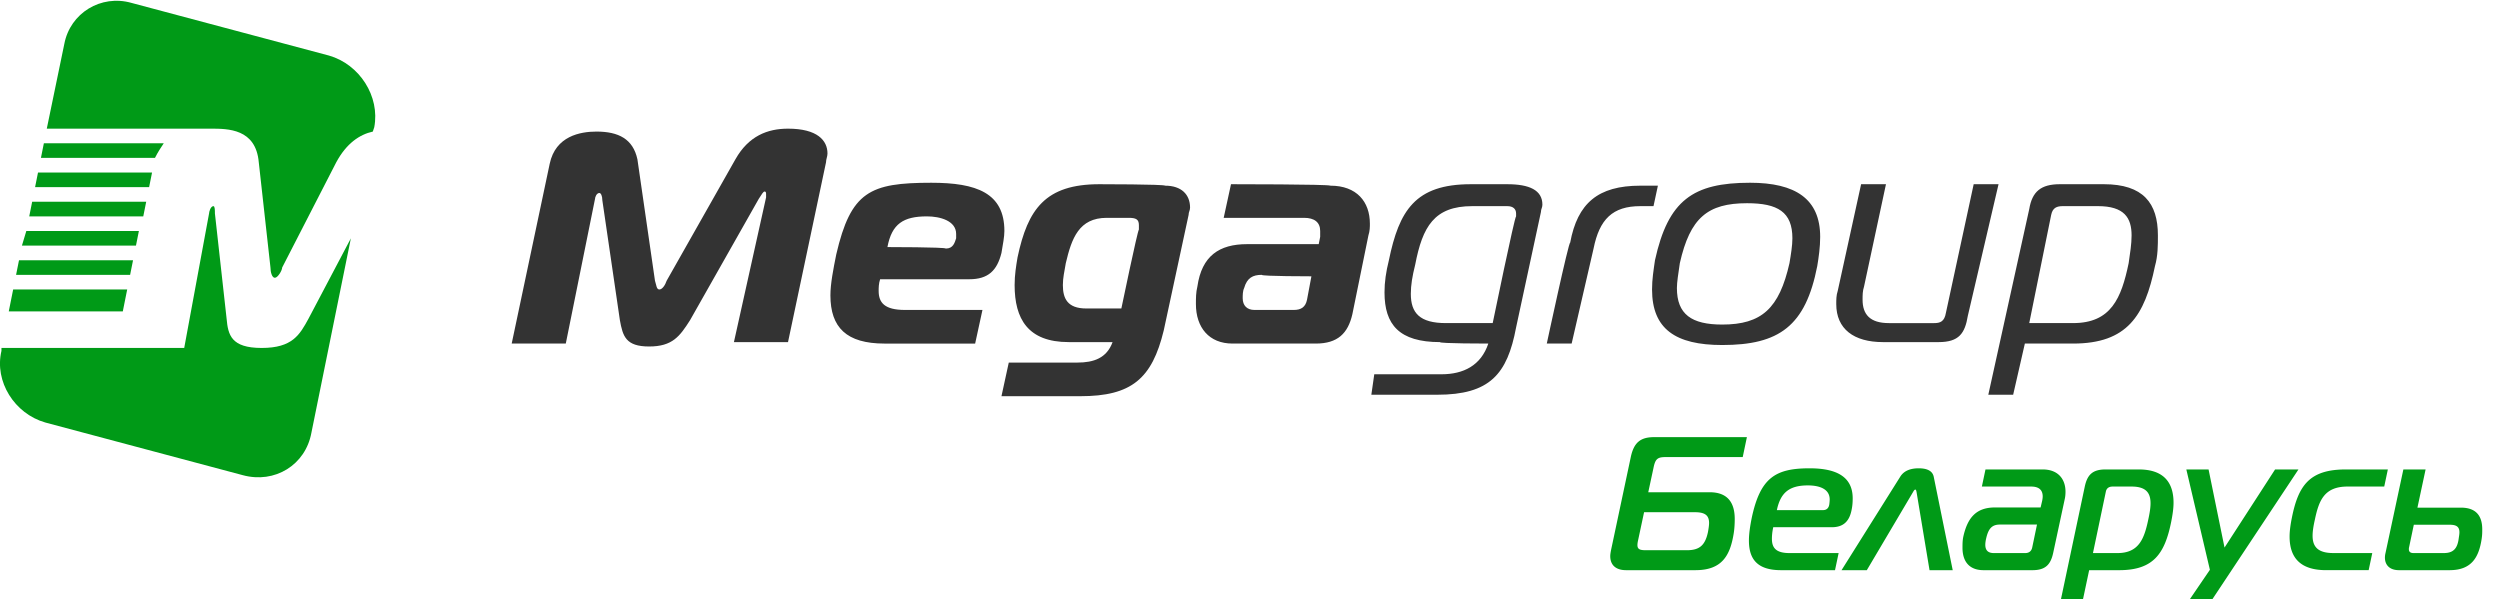 <svg width="171" height="41" fill="none" xmlns="http://www.w3.org/2000/svg"><g clip-path="url(#clip0)"><path fill-rule="evenodd" clip-rule="evenodd" d="M51.9 13.6c.2-.3.3-.5.4-.5.1 0 .1.1.1.2v.2l-2.2 9.9h3.7l2.6-12.3c0-.2.1-.4.1-.6 0-.9-.7-1.7-2.7-1.7-1.4 0-2.7.5-3.6 2.1l-4.7 8.3c-.1.3-.3.6-.5.6s-.2-.3-.3-.6l-1.2-8.3C43.3 9.5 42.3 9 40.8 9c-1.1 0-2.8.3-3.2 2.2L35 23.5h3.7l2-9.9c0-.1.1-.4.3-.4.1 0 .2.2.2.5l1.2 8.2c.2 1.1.4 1.8 2 1.8s2.1-.7 2.8-1.8l4.7-8.3zm14.8 9.9l.5-2.3h-5.3c-1.4 0-1.8-.5-1.8-1.3 0-.2 0-.5.1-.8h6.1c1.3 0 1.9-.6 2.2-1.8.1-.6.2-1.1.2-1.5 0-2.6-1.9-3.3-5-3.3-4.2 0-5.5.6-6.5 4.9-.2 1-.4 2-.4 2.8 0 2.2 1.1 3.3 3.7 3.3h6.2zm-6-6.6c.3-1.6 1.1-2.1 2.7-2.1.9 0 2 .3 2 1.2v.3c-.1.3-.2.7-.7.7-.1-.1-4-.1-4-.1zm14.5-4.3c-3.7 0-4.9 1.7-5.6 5-.1.6-.2 1.2-.2 1.9 0 2.3.9 3.9 3.7 3.9h3c-.4 1.1-1.3 1.4-2.4 1.4H69l-.5 2.3h5.4c3.5 0 4.9-1.2 5.7-4.5l1.7-7.9c0-.2.1-.3.1-.5 0-.9-.6-1.5-1.7-1.5-.1-.1-4.5-.1-4.5-.1zm1.5 8.5h-2.4c-1.3 0-1.6-.7-1.6-1.6 0-.5.1-.9.2-1.5.4-1.7.9-3.1 2.8-3.1h1.5c.5 0 .7.1.7.5v.3c-.1.1-1.2 5.4-1.2 5.4zm7.5-8.5l-.5 2.3h5.5c.7 0 1.1.3 1.1.9v.4l-.1.5h-4.9c-1.9 0-3.1.8-3.4 2.9-.1.4-.1.8-.1 1.2 0 1.6.9 2.7 2.5 2.7H90c1.5 0 2.2-.7 2.5-2l1.1-5.4c.1-.3.1-.6.1-.8 0-1.5-.9-2.6-2.7-2.6-.1-.1-6.8-.1-6.8-.1zm5.5 6.3l-.3 1.6c-.1.5-.4.7-.9.7h-2.7c-.5 0-.8-.3-.8-.8 0-.2 0-.5.1-.7.2-.7.6-.9 1.2-.9 0 .1 3.4.1 3.4.1zm12.1 4.6c-.5 1.5-1.7 2.1-3.2 2.1H94l-.2 1.4h4.5c3.6 0 4.8-1.4 5.4-4.6l1.7-7.9c0-.2.1-.3.1-.5 0-1-.9-1.4-2.4-1.4h-2.5c-3.8 0-4.9 1.8-5.6 5.2-.2.8-.3 1.5-.3 2.2 0 2.2 1 3.4 3.8 3.4-.1.1 3.3.1 3.3.1zm.3-1.4h-3.2c-1.8 0-2.4-.7-2.4-2 0-.6.1-1.2.3-2 .5-2.6 1.3-4 3.9-4h2.4c.4 0 .6.2.6.5v.2c-.1 0-1.6 7.3-1.6 7.3zm3.7 1.4h1.7L109 17c.4-2 1.3-2.9 3.2-2.9h.9l.3-1.4h-1.2c-2.9 0-4.3 1.2-4.8 3.9-.1-.1-1.6 6.9-1.6 6.9zm13.9-11c-3.9 0-5.6 1.2-6.5 5.3-.1.7-.2 1.3-.2 2 0 2.7 1.6 3.8 4.8 3.8 3.9 0 5.7-1.3 6.5-5.4.1-.6.2-1.3.2-2 0-2.6-1.7-3.7-4.8-3.7zm-4.8 5.5c.7-3.1 1.9-4.1 4.6-4.1 2.1 0 3.1.6 3.1 2.4 0 .5-.1 1.1-.2 1.7-.7 3.1-1.9 4.2-4.6 4.2-2.1 0-3.1-.7-3.1-2.5 0-.4.1-1 .2-1.7zm21.8-5.4H135l-1.9 8.8c-.1.6-.4.7-.8.7h-3.1c-1.3 0-1.8-.6-1.8-1.6 0-.3 0-.6.1-.9l1.5-7h-1.7l-1.6 7.3c-.1.3-.1.6-.1.9 0 1.7 1.2 2.6 3.2 2.6h3.8c1.4 0 1.8-.6 2-1.8l2.1-9zm1.8 10.9h3.3c3.7 0 4.9-1.9 5.6-5.3.2-.7.2-1.4.2-2.1 0-2.2-1-3.5-3.7-3.5h-3c-1.3 0-1.9.5-2.1 1.7L136 27h1.7l.8-3.5zm1.8-8.8c.1-.5.4-.6.8-.6h2.4c1.8 0 2.3.8 2.3 2 0 .6-.1 1.2-.2 1.9-.5 2.4-1.2 4.1-3.8 4.1h-3l1.5-7.4z" fill="#333"/><path d="M4.4 3L3.2 8.8h11.2c1.2 0 3.1 0 3.3 2.3l.8 7.2c0 .3.1.7.3.7.2 0 .5-.5.5-.7l3.7-7.2c.7-1.3 1.6-1.9 2.5-2.1l.1-.3c.4-2.1-1-4.3-3.1-4.9L9 .2C6.9-.4 4.8.9 4.4 3z" fill="#009A17"/><path d="M2.8 10.8l.2-1h8.2c-.2.3-.4.6-.6 1H2.8zM2.6 11.8l-.2 1h7.8l.2-1H2.6zM2 14.8l.2-1H10l-.2 1H2zM.1 23.8v.2c-.5 2.1.9 4.3 3 4.9l13.5 3.6c2.2.6 4.3-.7 4.7-2.9L24 16.3l-2.9 5.5c-.6 1.1-1.1 2-3.2 2s-2.3-.9-2.4-2l-.8-7.2c0-.2 0-.5-.1-.5-.2 0-.3.4-.3.5l-1.7 9.2H.1z" fill="#009A17"/><path d="M.9 19.8l-.3 1.5h7.8l.3-1.5H.9zM1.1 18.8l.2-1h7.8l-.2 1H1.1zM1.8 15.8l-.3 1h7.8l.2-1H1.8zM119.488 29.9h-6.331c-.91 0-1.391.325-1.612 1.365l-1.352 6.37c-.026.143-.052.286-.052.403 0 .65.429.962 1.079.962h4.745c1.794 0 2.379-.962 2.626-2.548.052-.338.065-.69.065-.95 0-1.04-.416-1.832-1.716-1.832h-4.199l.377-1.755c.117-.52.273-.65.793-.65h5.291l.286-1.365zm-3.562 5.135c.702 0 .975.22.975.74 0 .157-.039.417-.078.625-.195.91-.585 1.235-1.443 1.235h-2.821c-.403 0-.559-.078-.559-.351 0-.078.013-.182.039-.3l.416-1.95h3.471zM125.515 39l.247-1.17h-3.367c-.936 0-1.196-.377-1.196-.975 0-.234.026-.494.091-.793h4.004c.78 0 1.196-.39 1.352-1.17.065-.3.078-.56.078-.806 0-1.573-1.261-2.054-2.951-2.054-2.34 0-3.367.65-3.952 3.38-.117.585-.195 1.105-.195 1.56 0 1.274.572 2.028 2.197 2.028h3.692zm-3.978-4.108c.247-1.17.819-1.69 2.119-1.69.806 0 1.495.247 1.495.962 0 .09-.013.22-.026.325-.026.195-.13.403-.429.403h-3.159zM125.961 39h1.729l3.146-5.317c.039-.065.104-.195.169-.195.065 0 .078.13.091.195L131.98 39h1.586l-1.3-6.396c-.104-.481-.611-.572-1.027-.572-.416 0-.962.09-1.261.572L125.961 39zM135.807 32.11l-.247 1.17h3.367c.533 0 .793.234.793.676 0 .09-.013.195-.039.312l-.104.442h-3.12c-1.3 0-1.885.715-2.171 2.015-.052.26-.052.52-.052.74 0 .976.494 1.535 1.443 1.535h3.341c.91 0 1.248-.403 1.417-1.17l.793-3.692c.039-.17.052-.338.052-.507 0-.832-.481-1.521-1.56-1.521h-3.913zm3.523 3.77l-.325 1.56c-.052.26-.221.39-.481.39h-2.145c-.403 0-.585-.195-.585-.572 0-.117.026-.3.065-.455.156-.676.416-.923.936-.923h2.535zM144.016 32.11c-.91 0-1.248.39-1.417 1.17l-1.677 7.93h1.508l.468-2.21h2.054c2.34 0 3.12-1.118 3.562-3.328.091-.468.156-.897.156-1.287 0-1.378-.663-2.275-2.379-2.275h-2.275zm.026 1.508c.052-.234.221-.338.468-.338h1.287c1.001 0 1.3.442 1.3 1.144 0 .325-.065.702-.156 1.118-.273 1.3-.637 2.288-2.106 2.288h-1.677l.884-4.212zM157.215 32.11h-1.599l-3.458 5.343-1.092-5.343h-1.521l1.612 6.864-1.534 2.249h1.547l6.045-9.113zM163.082 33.28l.247-1.17h-2.886c-2.47 0-3.237 1.092-3.679 3.302-.091.455-.156.897-.156 1.287 0 1.39.676 2.3 2.496 2.3h2.912l.247-1.17h-2.665c-1.092 0-1.417-.467-1.417-1.182 0-.325.065-.702.156-1.105.273-1.3.637-2.262 2.236-2.262h2.509zM167.549 39c1.482 0 2.002-.845 2.197-2.145.039-.273.039-.416.039-.65 0-.884-.39-1.482-1.456-1.482h-2.977l.559-2.613h-1.521l-1.222 5.72a1.282 1.282 0 00-.039.312c0 .494.312.858.962.858h3.458zm-2.444-3.107h2.47c.481 0 .65.169.65.52 0 .117-.026.26-.052.442-.091.663-.364.975-1.014.975h-2.08c-.208 0-.312-.091-.312-.26 0-.04 0-.078.013-.13l.325-1.547z" fill="#009A17"/></g><defs><clipPath id="clip0"><path fill="#fff" d="M0 0h171v41H0z"/></clipPath></defs></svg>